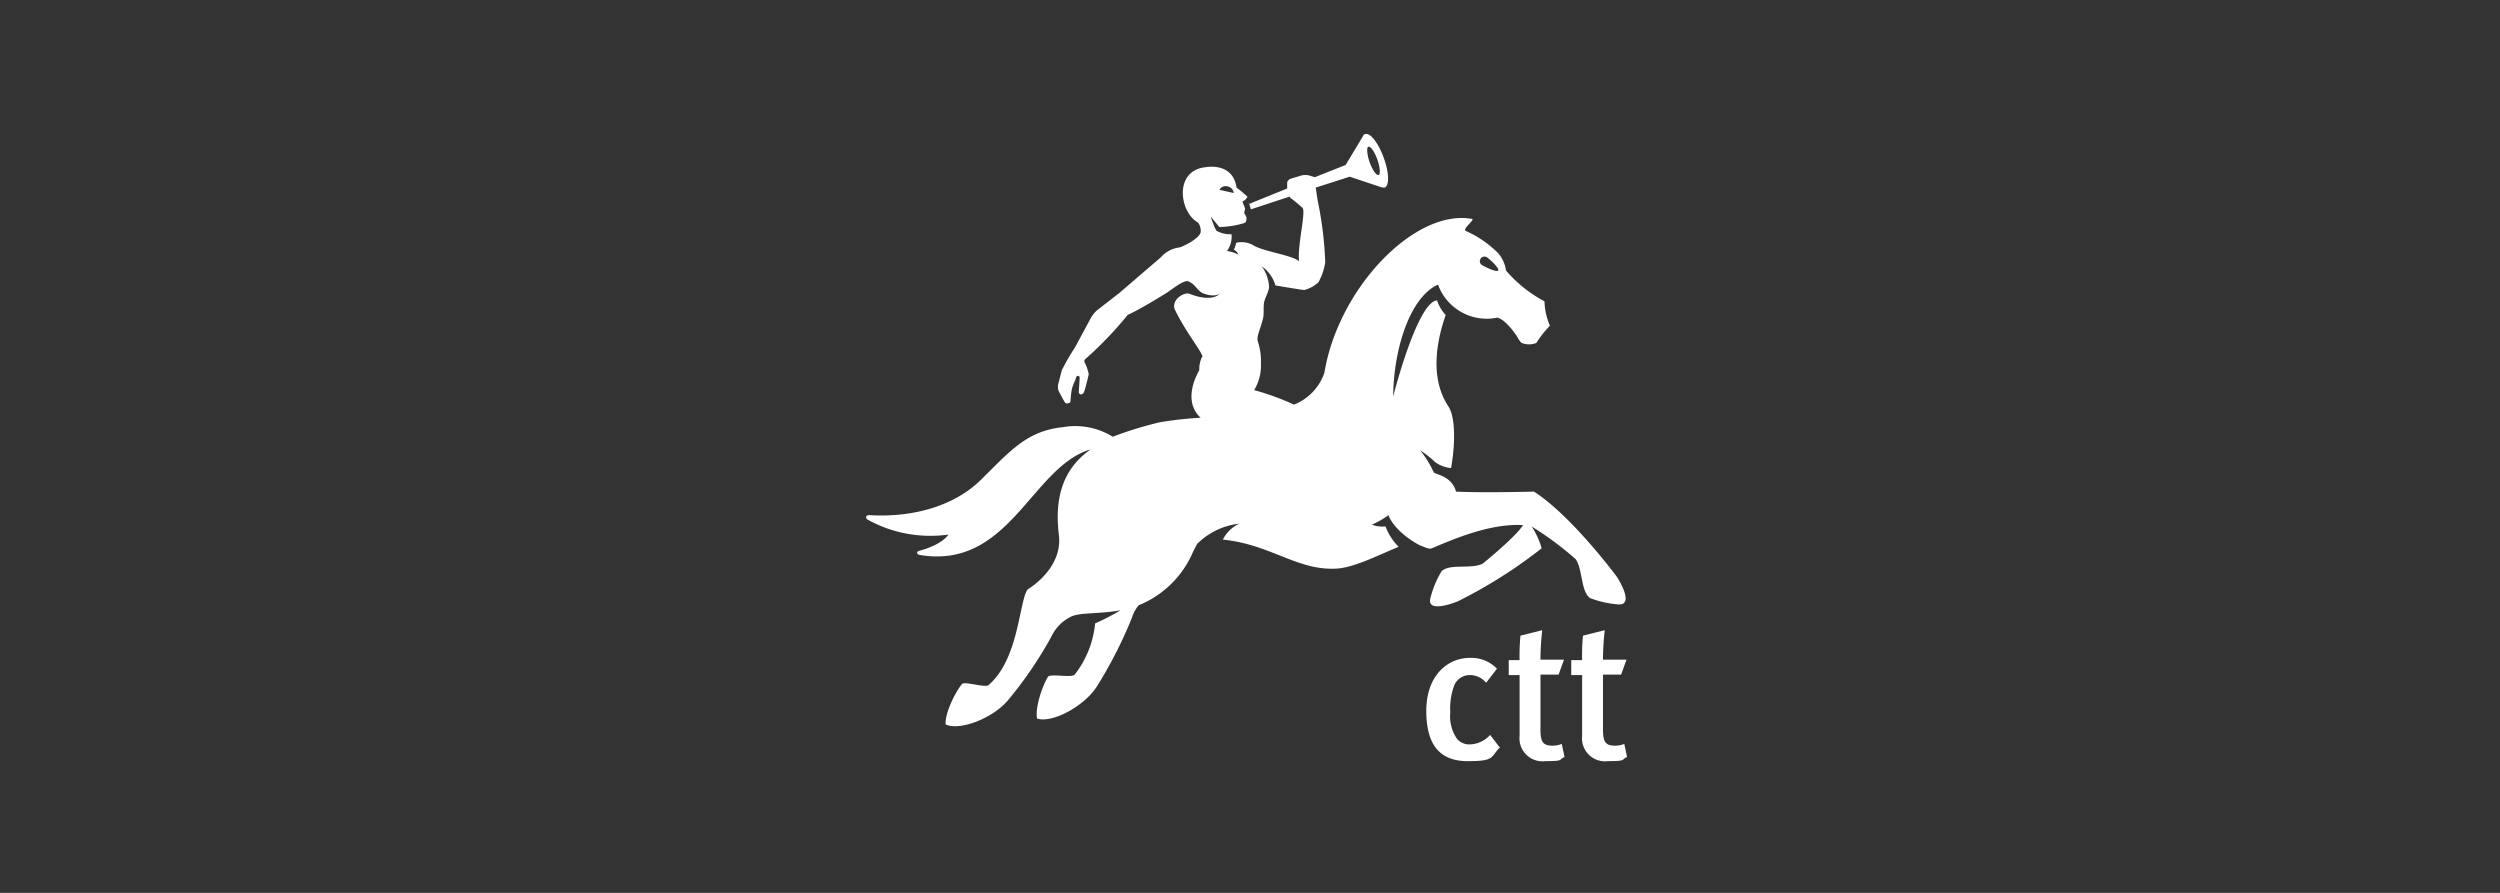 <svg xmlns="http://www.w3.org/2000/svg" xmlns:xlink="http://www.w3.org/1999/xlink" width="280" height="100" viewBox="0 0 280 100">
  <rect x="0" y="0" width="280" height="100" fill="#333333" stroke="none"/>
  <defs>
    <clipPath id="clip-_4-ctt-studio">
      <rect width="280" height="100"/>
    </clipPath>
  </defs>
  <g id="_4-ctt-studio" data-name="4-ctt-studio" clip-path="url(#clip-_4-ctt-studio)">
    <g id="Foreground" transform="translate(97 15)">
      <path id="Caminho_17732" data-name="Caminho 17732" d="M37.622,25.142c0-.558-1.877-2.74-3.146-5.429-.254-1.167,1.218-1.827,1.624-1.674,2.74,1.066,3.45,0,3.45,0s-.507.457-1.776,0c-.71-.254-.863-.964-1.624-1.319-.406-.355-1.573.558-2.436,1.167,0,0-2.892,1.827-4.465,2.537a41.274,41.274,0,0,1-4.719,4.922.439.439,0,0,0-.152.3,5.388,5.388,0,0,1,.507,1.421s-.355,1.573-.507,1.928c-.1.406-.609.457-.609.051,0,0,.1-1.471.1-1.624-.1-.3-.355-.152-.406,0,0,.152-.3.71-.457,1.268-.152.71-.152,1.471-.2,1.522,0,0-.3.254-.558.051-.1-.1-.71-1.269-.71-1.269a1.022,1.022,0,0,1-.1-.3v-.406s.355-1.421.457-1.725a28.337,28.337,0,0,1,1.471-2.537l1.776-3.3a3.612,3.612,0,0,1,.66-.812l2.486-1.928,4.668-4.008a3.317,3.317,0,0,1,2.131-1.116c.964-.355,2.283-1.167,2.334-1.725a1.556,1.556,0,0,0-.3-1.066c-2.08-1.116-2.74-5.835.863-6.19,0,0,3.044-.609,3.45,2.283,0,0,1.269.964,1.218,1.066a1.385,1.385,0,0,1-.558.507l.3.761-.1.507.254.457s.051.558-.2.66a10.013,10.013,0,0,1-2.841.457l-.964-1.167s.507,1.573.71,1.624a3.2,3.2,0,0,0,1.624.355,2.75,2.75,0,0,1-.507,1.877,4.023,4.023,0,0,1,1.269.406,1.076,1.076,0,0,0-.507-.558,2.318,2.318,0,0,0,.254-.761,2.609,2.609,0,0,1,1.979.3c1.066.66,4.465,1.116,5.074,1.776-.2-1.776.761-5.378.406-5.987,0,0-.913-.812-1.37-1.116,0-.051-.1-.1-.1-.152L43.051,8.6l-.2-.609L47.11,6.267v-.66c0-.2.3-.406.3-.406L48.734,4.8a1.955,1.955,0,0,1,.812,0l.66.2,3.45-1.37,1.928-3.2c.051-.152.152-.254.254-.254.558-.2,1.471.964,2.08,2.638s.66,3.146.1,3.349a1.261,1.261,0,0,1-.406-.051l-3.5-1.167L50.307,6.165c.1.66.2,1.421.254,1.624a40.9,40.9,0,0,1,.812,6.748,6.78,6.78,0,0,1-.761,2.233,3.73,3.73,0,0,1-1.573.863c-.3,0-2.283-.355-3.247-.507a3.882,3.882,0,0,0-1.522-2.131,4.261,4.261,0,0,1,.812,2.385c-.152.71-.406,1.015-.558,1.624-.1.507,0,1.268-.1,1.725-.3,1.319-.761,2.03-.609,2.638a7.148,7.148,0,0,1,.355,2.537,5.285,5.285,0,0,1-.761,2.943,29.175,29.175,0,0,1,4.465,1.624,5.888,5.888,0,0,0,3.4-3.552C52.844,17.379,61.419,8.55,67.761,9.666c.558,0-1.167,1.167-.609,1.37A11.924,11.924,0,0,1,70.7,13.472a3.674,3.674,0,0,1,.913,1.979,14.759,14.759,0,0,0,4.313,3.45,7.55,7.55,0,0,0,.609,2.74,11.332,11.332,0,0,0-1.522,1.928,2.213,2.213,0,0,1-1.624,0c-.2-.1-.558-.761-.558-.761s-1.167-1.827-2.182-2.08a5.8,5.8,0,0,1-6.647-3.7c-3.146,1.421-4.973,7.205-5.023,12.533,1.421-5.378,3.4-10.706,4.922-10.757a4.156,4.156,0,0,0,.964,1.624c-.812,2.334-1.979,6.8.3,10.249.761,1.116.812,4.008.3,6.9a3.561,3.561,0,0,1-1.776-.66,11.369,11.369,0,0,0-1.674-1.319,12.023,12.023,0,0,1,1.522,2.486c.558.3,2.03.507,2.486,2.131,2.994.152,8.727,0,8.727,0,4.211,2.689,9.285,9.539,9.285,9.539s2.03,3.1.254,3.1a11.181,11.181,0,0,1-3.247-.71c-1.066-.761-.812-3.2-1.624-4.364a35.737,35.737,0,0,0-4.922-3.653,9.039,9.039,0,0,1,1.116,2.436,54.325,54.325,0,0,1-9.387,5.937s-3.4,1.421-3.1-.254a10.861,10.861,0,0,1,1.268-3.1c.913-.913,3.3-.2,4.617-.863,0,0,3.7-2.994,4.516-4.313-3.349-.2-7,1.218-10.2,2.588-.355.152-.863-.152-1.421-.355-2.943-1.624-3.45-3.349-3.45-3.349A10.446,10.446,0,0,1,56.6,43.916a3.3,3.3,0,0,0,1.522.2A6.5,6.5,0,0,0,59.592,46.4c-2.131.863-4.973,2.334-6.951,2.436-4.414.254-7.307-2.689-12.736-3.247a3.881,3.881,0,0,1,1.827-1.776,7.838,7.838,0,0,0-4.516,2.08.789.789,0,0,0-.3.406,9.461,9.461,0,0,0-.507,1.015,11.155,11.155,0,0,1-5.937,5.632,4.15,4.15,0,0,0-.761,1.421A48.953,48.953,0,0,1,25.8,62.03c-1.421,2.233-5.023,4.161-6.7,3.6-.254-1.218.609-3.7,1.218-4.668.254-.406,2.638.152,2.994-.254A11,11,0,0,0,25.6,54.977a24.655,24.655,0,0,0,2.841-1.471c-2.486.457-4.617.2-5.632.761a4.692,4.692,0,0,0-2.08,2.131,44.4,44.4,0,0,1-4.82,7.1c-1.674,2.08-5.48,3.552-7.053,2.791-.1-1.218,1.066-3.6,1.827-4.516.3-.355,2.588.457,2.994.1,3.4-2.943,3.4-9.387,4.364-10.706,0,0,3.958-2.283,3.5-6.089-.609-4.922.964-7.763,3.552-9.59-6.6,1.928-9.082,13.5-19.129,11.822-.355-.051-.406-.355-.1-.457,2.689-.71,3.3-1.827,3.3-1.827A14.489,14.489,0,0,1,.125,43.357c-.3-.2-.2-.507.152-.507,5.023.3,9.59-1.066,12.533-3.958,3.2-3.146,5.125-5.48,9.133-5.886a7.985,7.985,0,0,1,5.632,1.066,40.089,40.089,0,0,1,5.277-1.624,42.178,42.178,0,0,1,4.567-.507c-1.421-1.268-1.268-3.349-.152-5.328a3.164,3.164,0,0,1,.3-1.471h.051ZM39.55,6.368a.755.755,0,0,1,.761-.355.867.867,0,0,1,.812.761L39.55,6.419h0Zm29.226,7.763a.5.5,0,0,1,.71-.152c.254.152,1.421,1.218,1.268,1.471s-1.624-.457-1.827-.609a.5.5,0,0,1-.152-.71ZM56.345,3.324c-.3-.863-.355-1.674-.152-1.725.254-.1.71.558,1.015,1.421s.355,1.624.152,1.725c-.254.1-.71-.558-1.015-1.421h0Z" transform="translate(0.055 -0.155)" fill="#fff" fill-rule="evenodd"/>
      <path id="Caminho_17733" data-name="Caminho 17733" d="M131.871,125.9l-1.116-1.471a3.184,3.184,0,0,1-2.233,1.066,1.819,1.819,0,0,1-1.471-.609,4.429,4.429,0,0,1-.761-2.994,7.324,7.324,0,0,1,.457-3.044,1.876,1.876,0,0,1,1.725-1.116,2.321,2.321,0,0,1,1.827.863l1.218-1.573a3.978,3.978,0,0,0-3.044-1.218c-2.436,0-4.871,1.928-4.871,5.937s1.674,5.632,4.668,5.632,2.537-.457,3.5-1.471h.1Z" transform="translate(-60.857 -57.122)" fill="#fff" fill-rule="evenodd"/>
      <path id="Caminho_17734" data-name="Caminho 17734" d="M148.041,123.856l-.3-1.421a2.76,2.76,0,0,1-1.015.2c-1.066,0-1.37-.406-1.37-1.776v-6.19h2.03L147.99,113h-2.638a31.955,31.955,0,0,1,.2-3.3l-2.436.609a23.39,23.39,0,0,0-.1,2.74H141.8v1.674h1.218v6.8a2.578,2.578,0,0,0,2.892,2.841c2.131,0,1.421-.152,2.131-.457h0Z" transform="translate(-69.823 -54.117)" fill="#fff" fill-rule="evenodd"/>
      <path id="Caminho_17735" data-name="Caminho 17735" d="M161.841,123.856l-.3-1.421a2.76,2.76,0,0,1-1.015.2c-1.066,0-1.37-.406-1.37-1.776v-6.19h2.03L161.79,113h-2.638a31.955,31.955,0,0,1,.2-3.3l-2.436.609a23.393,23.393,0,0,0-.1,2.74H155.6v1.674h1.218v6.8a2.578,2.578,0,0,0,2.892,2.841c2.131,0,1.421-.152,2.131-.457h0Z" transform="translate(-76.621 -54.117)" fill="#fff" fill-rule="evenodd"/>
    </g>
  </g>
</svg>
